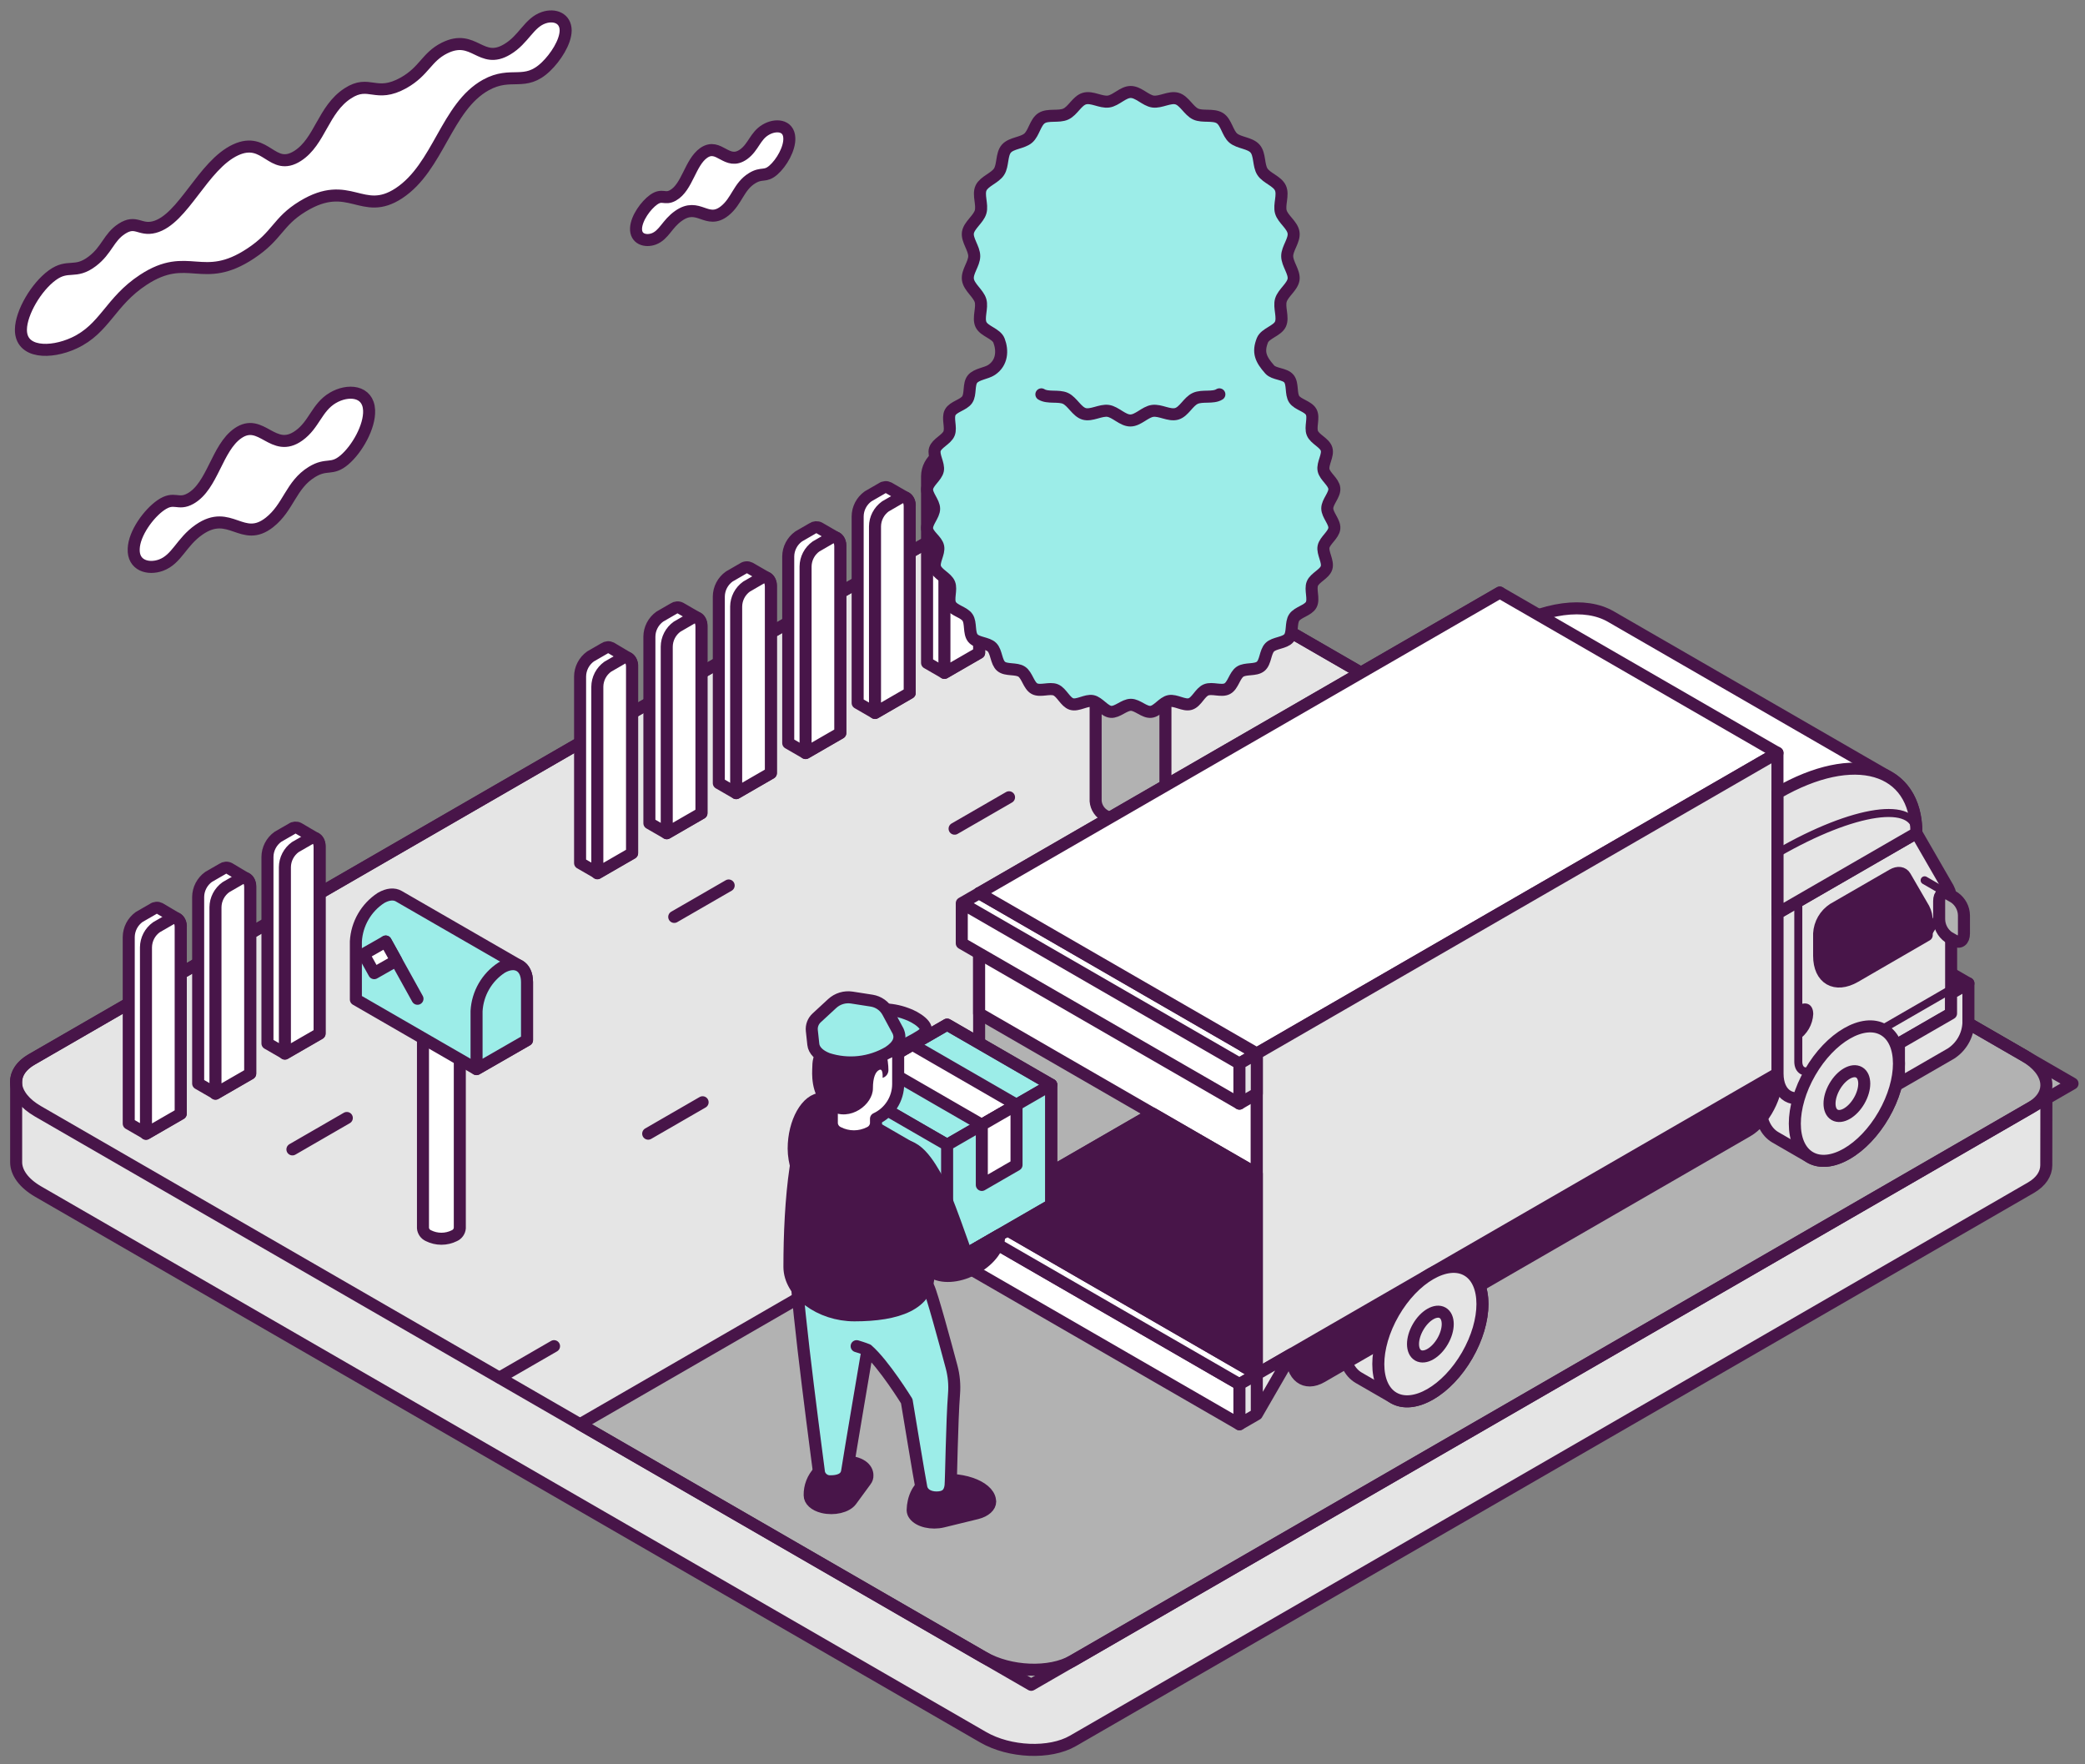 <svg width="195" height="165" viewBox="0 0 195 165" fill="none" xmlns="http://www.w3.org/2000/svg">
<rect x="0" y="0" width="195" height="165" fill="#808080" stroke="none"/>
<g clip-path="url(#clip0_0_536)">
<path d="M191.39 101.479C191.39 100.527 190.696 99.522 189.339 98.739L100.941 47.706C98.456 46.271 94.7 46.117 92.548 47.358L2.958 99.088C1.983 99.65 1.511 100.403 1.511 101.191V108.688C1.511 109.644 2.204 110.644 3.561 111.432L91.945 162.464C94.43 163.9 98.186 164.054 100.338 162.813L189.928 111.083C190.903 110.521 191.375 109.767 191.379 108.976L191.39 101.479Z" fill="#E5E5E5" stroke="#481549" stroke-width="1.125" stroke-linecap="round" stroke-linejoin="round"/>
<path d="M65.712 103.083L60.622 106.022M51.816 125.893L46.726 128.832M32.436 104.553L27.349 107.492M68.149 82.811L63.058 85.75M94.37 74.561L89.279 77.499" stroke="#481549" stroke-width="1.125" stroke-linecap="round" stroke-linejoin="round"/>
<path d="M151.629 76.971L54.242 133.199L96.443 157.564L193.834 101.336L151.629 76.971Z" fill="#B2B2B2" stroke="#481549" stroke-width="1.125" stroke-linecap="round" stroke-linejoin="round"/>
<path fill-rule="evenodd" clip-rule="evenodd" d="M189.935 103.586L100.345 155.316C98.193 156.557 94.437 156.403 91.952 154.967L3.558 103.935C1.069 102.499 0.799 100.332 2.947 99.088L92.537 47.358C94.689 46.117 98.445 46.271 100.93 47.706L189.336 98.739C191.817 100.175 192.087 102.341 189.935 103.586Z" stroke="#481549" stroke-width="1.125" stroke-linecap="round" stroke-linejoin="round"/>
<path d="M1.957 30.8C1.912 33.049 4.72 33.102 6.928 32.082C9.818 30.748 10.301 28.199 13.401 26.171C17.622 23.404 18.927 26.699 23.444 23.704C25.989 22.021 25.933 20.747 28.317 19.296C32.703 16.631 33.853 20.342 37.313 18.07C41.013 15.626 41.744 10 45.44 7.949C47.847 6.618 49.065 8.155 51.063 6.232C51.951 5.381 52.889 3.949 52.904 2.859C52.904 1.712 51.88 1.318 50.872 1.648C49.474 2.105 48.998 3.687 47.446 4.609C44.957 6.109 44.353 3.11 41.572 4.493C39.877 5.34 39.697 6.648 37.741 7.75C35.117 9.209 34.554 7.409 32.523 8.733C30.217 10.232 29.932 13.231 27.841 14.577C25.427 16.121 24.894 12.702 22.046 14.011C18.96 15.435 17.15 20.529 14.428 21.238C13.068 21.59 12.723 20.533 11.388 21.399C10.151 22.201 10.009 23.389 8.633 24.435C7.01 25.672 6.384 24.649 4.885 25.744C3.385 26.838 1.983 29.237 1.957 30.8ZM12.505 51.327C12.434 52.891 13.866 53.284 15.047 52.857C16.546 52.313 16.948 50.69 18.623 49.532C21.528 47.519 22.657 50.862 25.206 48.853C26.997 47.44 27.2 45.345 29.168 44.141C30.573 43.279 31.012 44.025 32.204 43.017C33.396 42.008 34.588 39.902 34.521 38.372C34.442 36.528 32.534 36.371 31.113 37.218C29.614 38.117 29.404 39.696 27.961 40.734C25.524 42.488 24.459 38.976 22.24 40.528C20.28 41.896 19.886 45.457 17.825 46.623C16.633 47.298 16.325 46.361 15.047 47.241C13.922 48.014 12.554 49.862 12.505 51.327ZM59.486 21.346C59.441 22.366 60.374 22.621 61.143 22.344C62.121 21.969 62.384 20.93 63.474 20.177C65.349 18.865 66.098 21.043 67.763 19.735C68.929 18.812 69.064 17.448 70.342 16.665C71.26 16.102 71.545 16.586 72.321 15.915C73.097 15.244 73.877 13.883 73.82 12.89C73.768 11.687 72.527 11.585 71.601 12.14C70.619 12.725 70.477 13.756 69.547 14.43C67.958 15.555 67.264 13.306 65.821 14.296C64.543 15.188 64.288 17.508 62.942 18.269C62.166 18.707 61.956 18.096 61.132 18.674C60.412 19.187 59.531 20.391 59.486 21.346ZM65.266 57.809L63.643 56.871C63.543 56.819 63.431 56.796 63.318 56.804C63.206 56.812 63.098 56.851 63.006 56.916L61.709 57.666C61.41 57.88 61.166 58.161 60.997 58.486C60.827 58.812 60.737 59.173 60.734 59.54V76.986L62.357 77.923L65.604 76.049V58.588C65.62 58.44 65.597 58.291 65.538 58.154C65.478 58.017 65.385 57.898 65.266 57.809ZM71.759 54.06L70.136 53.123C70.036 53.071 69.923 53.047 69.811 53.056C69.698 53.063 69.59 53.102 69.498 53.168L68.201 53.918C67.903 54.131 67.659 54.412 67.489 54.738C67.32 55.064 67.23 55.425 67.227 55.792V73.238L68.85 74.175L72.096 72.3V54.84C72.113 54.692 72.091 54.542 72.032 54.405C71.972 54.268 71.878 54.149 71.759 54.06ZM78.251 50.312L76.628 49.374C76.528 49.322 76.416 49.299 76.303 49.307C76.191 49.315 76.082 49.354 75.991 49.419L74.694 50.169C74.395 50.383 74.151 50.663 73.982 50.989C73.812 51.315 73.722 51.676 73.719 52.043V69.489L75.342 70.426L78.589 68.552V51.091C78.606 50.943 78.583 50.793 78.524 50.656C78.465 50.519 78.371 50.401 78.251 50.312ZM84.744 46.563L83.121 45.626C83.02 45.574 82.908 45.55 82.796 45.558C82.683 45.566 82.575 45.605 82.483 45.671L81.186 46.42C80.888 46.634 80.644 46.915 80.474 47.241C80.305 47.566 80.215 47.928 80.212 48.295V65.74L81.835 66.678L85.081 64.803V47.343C85.098 47.194 85.076 47.044 85.017 46.908C84.957 46.771 84.863 46.652 84.744 46.563ZM91.236 42.814L89.613 41.877C89.513 41.825 89.4 41.802 89.288 41.81C89.176 41.818 89.067 41.857 88.976 41.922L87.679 42.672C87.38 42.885 87.136 43.166 86.967 43.492C86.797 43.818 86.707 44.179 86.704 44.546V61.992L88.327 62.929L91.573 61.055V43.594C91.591 43.446 91.568 43.296 91.509 43.159C91.45 43.022 91.356 42.903 91.236 42.814ZM97.729 39.066L96.106 38.106C96.005 38.054 95.893 38.031 95.781 38.039C95.668 38.047 95.56 38.086 95.468 38.151L94.171 38.901C93.873 39.114 93.629 39.395 93.459 39.721C93.29 40.047 93.2 40.408 93.197 40.775V58.221L94.82 59.158L98.066 57.284V39.846C98.083 39.697 98.061 39.547 98.002 39.411C97.942 39.274 97.848 39.155 97.729 39.066ZM104.221 35.317L102.598 34.358C102.498 34.306 102.386 34.282 102.273 34.29C102.161 34.298 102.052 34.337 101.961 34.403L100.664 35.152C100.365 35.366 100.121 35.647 99.952 35.973C99.782 36.298 99.692 36.66 99.689 37.027V54.472L101.312 55.41L104.558 53.535V36.097C104.576 35.949 104.553 35.799 104.494 35.662C104.435 35.525 104.341 35.406 104.221 35.317Z" fill="white" stroke="#481549" stroke-width="1.125" stroke-linecap="round" stroke-linejoin="round"/>
<path d="M64.629 57.853L63.332 58.603C63.033 58.816 62.789 59.097 62.62 59.423C62.45 59.749 62.36 60.11 62.357 60.477V77.923L65.603 76.049V58.588C65.603 57.872 65.165 57.542 64.629 57.853ZM71.121 54.105L69.824 54.855C69.525 55.068 69.281 55.349 69.112 55.675C68.943 56.001 68.853 56.362 68.85 56.729V74.174L72.096 72.3V54.84C72.096 54.124 71.657 53.794 71.121 54.105ZM77.614 50.356L76.317 51.106C76.018 51.319 75.774 51.6 75.605 51.926C75.435 52.252 75.345 52.613 75.342 52.98V70.426L78.588 68.552V51.091C78.588 50.375 78.153 50.045 77.614 50.356ZM84.106 46.608L82.809 47.357C82.51 47.571 82.266 47.852 82.097 48.178C81.928 48.503 81.838 48.865 81.835 49.232V66.677L85.081 64.803V47.342C85.081 46.627 84.646 46.297 84.106 46.608ZM90.599 42.859L89.302 43.609C89.003 43.822 88.759 44.103 88.59 44.429C88.42 44.755 88.33 45.116 88.327 45.483V62.929L91.573 61.055V43.594C91.573 42.878 91.138 42.548 90.599 42.859ZM97.091 39.111L95.794 39.86C95.496 40.074 95.251 40.355 95.082 40.681C94.913 41.006 94.823 41.367 94.82 41.735V59.18L98.066 57.306V39.845C98.066 39.129 97.646 38.8 97.091 39.111ZM103.584 35.362L102.287 36.112C101.988 36.325 101.744 36.606 101.575 36.932C101.405 37.258 101.315 37.619 101.312 37.986V55.432L104.558 53.557V36.097C104.558 35.381 104.123 35.051 103.584 35.362ZM58.774 61.557L57.162 60.597C57.062 60.545 56.949 60.522 56.837 60.53C56.724 60.538 56.616 60.577 56.524 60.642L55.224 61.392C54.926 61.606 54.683 61.888 54.514 62.213C54.346 62.539 54.256 62.9 54.253 63.266V80.712L55.876 81.649L59.122 79.775V62.337C59.137 62.188 59.112 62.037 59.051 61.901C58.99 61.764 58.894 61.645 58.774 61.557Z" fill="white" stroke="#481549" stroke-width="1.125" stroke-linecap="round" stroke-linejoin="round"/>
<path d="M58.136 61.602L56.836 62.352C56.538 62.566 56.295 62.847 56.126 63.173C55.958 63.498 55.868 63.859 55.865 64.226V81.671L59.111 79.797V62.337C59.111 61.621 58.661 61.291 58.136 61.602ZM16.569 85.922L14.949 84.963C14.85 84.911 14.738 84.887 14.626 84.895C14.514 84.903 14.407 84.942 14.316 85.008L13.015 85.757C12.717 85.972 12.473 86.253 12.304 86.578C12.135 86.904 12.045 87.265 12.04 87.632V105.077L13.664 106.015L16.91 104.14V86.702C16.927 86.554 16.904 86.403 16.844 86.266C16.784 86.13 16.689 86.011 16.569 85.922ZM23.05 82.174L21.442 81.214C21.343 81.162 21.231 81.139 21.119 81.147C21.007 81.155 20.899 81.194 20.808 81.259L19.508 82.009C19.209 82.223 18.966 82.504 18.797 82.83C18.627 83.155 18.537 83.516 18.533 83.883V101.329L20.156 102.266L23.402 100.392V82.954C23.418 82.804 23.393 82.653 23.331 82.516C23.269 82.379 23.172 82.261 23.05 82.174ZM29.554 78.425L27.923 77.466C27.824 77.413 27.712 77.39 27.6 77.398C27.488 77.406 27.381 77.445 27.29 77.511L25.989 78.26C25.691 78.474 25.447 78.756 25.278 79.081C25.109 79.407 25.018 79.768 25.014 80.135V97.58L26.637 98.517L29.884 96.643V79.205C29.901 79.058 29.88 78.908 29.823 78.771C29.765 78.634 29.672 78.515 29.554 78.425Z" fill="white" stroke="#481549" stroke-width="1.125" stroke-linecap="round" stroke-linejoin="round"/>
<path d="M15.928 85.968L14.627 86.718C14.329 86.932 14.085 87.213 13.916 87.538C13.747 87.864 13.656 88.225 13.652 88.592V106.038L16.899 104.163V86.703C16.906 85.987 16.471 85.657 15.928 85.968ZM22.428 82.219L21.127 82.969C20.829 83.183 20.585 83.464 20.416 83.79C20.247 84.115 20.156 84.476 20.152 84.843V102.289L23.399 100.415V82.954C23.399 82.238 22.964 81.908 22.428 82.219ZM28.92 78.471L27.619 79.22C27.321 79.434 27.078 79.716 26.909 80.041C26.739 80.367 26.649 80.728 26.645 81.095V98.54L29.891 96.666V79.205C29.891 78.49 29.456 78.16 28.92 78.471Z" fill="white" stroke="#481549" stroke-width="1.125" stroke-linecap="round" stroke-linejoin="round"/>
<path d="M108.997 56.174C108.974 55.877 108.874 55.591 108.706 55.344C108.538 55.098 108.309 54.899 108.041 54.769C107.332 54.387 106.539 54.188 105.734 54.188C104.928 54.188 104.136 54.387 103.426 54.769C103.158 54.899 102.929 55.098 102.761 55.344C102.594 55.591 102.493 55.877 102.47 56.174V74.917C102.494 75.214 102.595 75.5 102.762 75.746C102.93 75.993 103.159 76.192 103.426 76.323C104.136 76.704 104.928 76.903 105.734 76.903C106.539 76.903 107.332 76.704 108.041 76.323C108.308 76.192 108.537 75.993 108.705 75.746C108.873 75.5 108.973 75.214 108.997 74.917V56.174Z" fill="#B2B2B2" stroke="#481549" stroke-width="1.125" stroke-linecap="round" stroke-linejoin="round"/>
<path d="M105.732 58.161C107.533 58.161 108.993 57.271 108.993 56.174C108.993 55.077 107.533 54.187 105.732 54.187C103.931 54.187 102.47 55.077 102.47 56.174C102.47 57.271 103.931 58.161 105.732 58.161Z" fill="#B2B2B2" stroke="#481549" stroke-width="1.125" stroke-linecap="round" stroke-linejoin="round"/>
<path d="M86.708 49.453C86.648 48.846 87.364 48.197 87.364 47.579C87.364 46.96 86.648 46.308 86.708 45.704C86.768 45.101 87.596 44.58 87.716 43.991C87.836 43.403 87.259 42.608 87.435 42.027C87.611 41.446 88.526 41.112 88.758 40.546C88.991 39.98 88.582 39.103 88.871 38.563C89.159 38.024 90.119 37.881 90.46 37.371C90.801 36.862 90.565 35.921 90.955 35.448C91.345 34.976 92.237 34.931 92.747 34.59C93.736 33.923 93.789 32.783 93.433 31.854C93.181 31.19 92.049 30.988 91.749 30.354C91.45 29.721 91.903 28.78 91.701 28.105C91.498 27.43 90.621 26.86 90.524 26.137C90.426 25.414 91.116 24.675 91.116 23.952C91.116 23.228 90.422 22.452 90.524 21.762C90.625 21.073 91.506 20.507 91.708 19.828C91.911 19.15 91.457 18.209 91.753 17.579C92.049 16.949 93.05 16.657 93.436 16.061C93.823 15.465 93.654 14.438 94.122 13.902C94.591 13.366 95.622 13.384 96.165 12.916C96.709 12.447 96.825 11.416 97.429 11.042C98.032 10.667 99.01 10.97 99.678 10.667C100.345 10.363 100.731 9.422 101.421 9.22C102.111 9.017 102.958 9.595 103.67 9.497C104.382 9.4 105.027 8.601 105.75 8.601C106.474 8.601 107.137 9.396 107.835 9.497C108.532 9.598 109.405 9.021 110.084 9.22C110.762 9.418 111.182 10.371 111.827 10.667C112.471 10.963 113.465 10.667 114.076 11.042C114.687 11.416 114.803 12.459 115.343 12.916C115.883 13.373 116.914 13.362 117.382 13.902C117.851 14.442 117.682 15.461 118.068 16.061C118.454 16.661 119.451 16.927 119.751 17.579C120.051 18.231 119.597 19.154 119.796 19.828C119.995 20.503 120.879 21.047 120.981 21.762C121.082 22.478 120.385 23.224 120.385 23.952C120.385 24.679 121.082 25.451 120.981 26.137C120.879 26.823 119.999 27.393 119.796 28.071C119.594 28.75 120.047 29.691 119.751 30.32C119.455 30.95 118.327 31.179 118.068 31.82C117.622 32.944 117.907 33.604 118.754 34.556C119.163 35.014 120.156 34.931 120.546 35.415C120.936 35.898 120.7 36.828 121.041 37.338C121.382 37.847 122.341 37.99 122.63 38.53C122.919 39.069 122.506 39.943 122.743 40.513C122.979 41.083 123.886 41.401 124.066 41.993C124.246 42.586 123.665 43.354 123.785 43.958C123.905 44.561 124.733 45.056 124.793 45.671C124.853 46.285 124.133 46.923 124.133 47.545C124.133 48.167 124.853 48.812 124.793 49.419C124.733 50.026 123.905 50.544 123.785 51.129C123.665 51.713 124.242 52.512 124.066 53.097C123.89 53.681 122.975 54.011 122.743 54.574C122.51 55.136 122.919 56.02 122.63 56.556C122.341 57.093 121.382 57.242 121.041 57.748C120.7 58.255 120.936 59.199 120.546 59.672C120.156 60.144 119.189 60.099 118.754 60.534C118.319 60.968 118.379 61.932 117.896 62.322C117.412 62.712 116.482 62.475 115.973 62.82C115.463 63.165 115.324 64.117 114.781 64.406C114.237 64.695 113.367 64.282 112.798 64.518C112.228 64.755 111.909 65.665 111.317 65.842C110.725 66.018 109.956 65.444 109.353 65.561C108.749 65.677 108.258 66.513 107.64 66.573C107.021 66.633 106.388 65.913 105.765 65.913C105.143 65.913 104.498 66.629 103.891 66.573C103.284 66.516 102.767 65.68 102.178 65.561C101.589 65.441 100.795 66.022 100.214 65.842C99.633 65.662 99.295 64.751 98.733 64.518C98.171 64.286 97.29 64.695 96.75 64.406C96.21 64.117 96.068 63.158 95.558 62.817C95.048 62.475 94.107 62.712 93.635 62.322C93.163 61.932 93.208 60.965 92.777 60.53C92.346 60.095 91.375 60.155 90.985 59.672C90.595 59.188 90.831 58.258 90.49 57.748C90.149 57.239 89.189 57.1 88.901 56.556C88.612 56.013 89.024 55.143 88.788 54.574C88.552 54.004 87.664 53.685 87.465 53.097C87.266 52.508 87.866 51.736 87.746 51.129C87.626 50.521 86.775 50.068 86.708 49.453Z" fill="#9cede8" stroke="#481549" stroke-width="1.125" stroke-linecap="round" stroke-linejoin="round"/>
<path d="M114.042 36.88C113.446 37.255 112.46 36.955 111.793 37.255C111.126 37.555 110.74 38.503 110.05 38.702C109.36 38.901 108.513 38.327 107.801 38.425C107.089 38.522 106.444 39.324 105.717 39.324C104.99 39.324 104.334 38.526 103.636 38.425C102.939 38.323 102.066 38.904 101.387 38.702C100.709 38.499 100.289 37.551 99.644 37.255C98.999 36.959 98.006 37.255 97.395 36.88" stroke="#481549" stroke-width="1.125" stroke-linecap="round" stroke-linejoin="round"/>
<path d="M42.501 96.321C42.124 96.129 41.706 96.029 41.283 96.029C40.859 96.029 40.442 96.129 40.065 96.321C39.925 96.382 39.805 96.479 39.715 96.602C39.627 96.726 39.572 96.871 39.559 97.022V114.854C39.573 115.006 39.627 115.151 39.716 115.275C39.805 115.399 39.925 115.497 40.065 115.559C40.443 115.749 40.86 115.848 41.283 115.848C41.706 115.848 42.123 115.749 42.501 115.559C42.64 115.497 42.76 115.399 42.848 115.275C42.937 115.151 42.99 115.006 43.004 114.854V97.022C42.991 96.871 42.937 96.726 42.849 96.603C42.76 96.479 42.64 96.382 42.501 96.321Z" fill="white" stroke="#481549" stroke-width="1.125" stroke-linecap="round" stroke-linejoin="round"/>
<path d="M48.581 90.323L37.294 83.812C36.867 83.564 36.279 83.602 35.63 83.977C34.947 84.423 34.378 85.023 33.971 85.73C33.563 86.437 33.328 87.229 33.283 88.044V93.472L44.559 99.983L49.29 97.269V91.845C49.29 91.095 49.009 90.585 48.581 90.323Z" fill="#9cede8" stroke="#481549" stroke-width="1.125" stroke-linecap="round" stroke-linejoin="round"/>
<path d="M46.921 90.489C46.237 90.934 45.668 91.535 45.26 92.241C44.851 92.948 44.615 93.741 44.57 94.556V99.984L49.29 97.27V91.845C49.29 90.346 48.218 89.739 46.921 90.489Z" fill="#9cede8" stroke="#481549" stroke-width="1.125" stroke-linecap="round" stroke-linejoin="round"/>
<path d="M39.045 93.405L36.076 88.052" stroke="#481549" stroke-width="1.125" stroke-linecap="round" stroke-linejoin="round"/>
<path d="M37.066 89.836L36.076 88.052L34.007 89.229L34.997 91.01L37.066 89.836Z" fill="white" stroke="#481549" stroke-width="1.125" stroke-linecap="round" stroke-linejoin="round"/>
<path d="M137.22 118.801L133.973 116.927C133.092 116.417 131.874 116.492 130.528 117.268C127.841 118.82 125.655 122.595 125.655 125.702C125.655 127.254 126.199 128.345 127.083 128.855L130.33 130.729C131.211 131.239 132.425 131.164 133.771 130.388C136.462 128.836 138.644 125.057 138.644 121.954C138.644 120.402 138.1 119.311 137.22 118.801ZM176.174 96.31L172.928 94.436C172.047 93.926 170.829 94.001 169.487 94.777C166.796 96.329 164.614 100.103 164.614 103.211C164.614 104.763 165.161 105.854 166.042 106.363L169.288 108.238C170.169 108.748 171.388 108.673 172.733 107.897C175.421 106.345 177.606 102.566 177.606 99.462C177.603 97.91 177.055 96.82 176.174 96.31Z" fill="#E5E5E5" stroke="#481549" stroke-width="1.125" stroke-linecap="round" stroke-linejoin="round"/>
<path d="M176.635 72.66L150.662 57.666C148.296 56.298 144.522 56.71 140.267 59.166V70.411L166.237 85.405L179.226 77.908C179.226 75.378 178.258 73.597 176.635 72.66Z" fill="white" stroke="#481549" stroke-width="1.125" stroke-linecap="round" stroke-linejoin="round"/>
<path d="M158.121 76.971L184.095 91.965L182.472 92.902L156.498 77.908L158.121 76.971Z" fill="white" stroke="#481549" stroke-width="1.125" stroke-linecap="round" stroke-linejoin="round"/>
<path d="M91.573 113.519L140.267 85.405V55.417L91.573 83.531V113.519Z" fill="#B2B2B2" stroke="#481549" stroke-width="1.125" stroke-linecap="round" stroke-linejoin="round"/>
<path d="M117.543 109.771L91.573 94.777V83.531L117.543 98.525V109.771ZM115.92 129.451L89.95 114.457V118.205L115.92 133.199V129.451Z" fill="white" stroke="#481549" stroke-width="1.125" stroke-linecap="round" stroke-linejoin="round"/>
<path d="M115.92 99.463L89.95 84.468V88.217L115.92 103.211V99.463ZM89.95 84.468L91.573 83.531L117.543 98.525L115.92 99.463L89.95 84.468ZM89.95 114.457L91.573 113.52L117.543 128.514L115.92 129.451L89.95 114.457Z" fill="white"/>
<path d="M115.92 99.463L89.95 84.468M115.92 99.463V103.211L89.95 88.217V84.468M115.92 99.463L117.543 98.525L91.573 83.531L89.95 84.468M89.95 114.457L91.573 113.52L117.543 128.514L115.92 129.451L89.95 114.457Z" stroke="#481549" stroke-width="1.125" stroke-linecap="round" stroke-linejoin="round"/>
<path d="M91.573 83.531L117.543 98.525L166.237 70.411L140.267 55.417L91.573 83.531Z" fill="white" stroke="#481549" stroke-width="1.125" stroke-linecap="round" stroke-linejoin="round"/>
<path d="M163.426 105.771L123.601 128.765C122.049 129.661 120.79 128.708 120.79 126.639L166.237 100.399C166.245 102.469 164.981 104.875 163.426 105.771Z" fill="#481549" stroke="#481549" stroke-width="1.125" stroke-linecap="round" stroke-linejoin="round"/>
<path d="M117.543 128.513L166.237 100.399V70.411L117.543 98.525V128.513ZM166.245 85.405L179.233 77.908L182.202 83.055C182.395 83.419 182.491 83.827 182.48 84.239V94.776L169.491 102.274C167.699 103.308 166.245 102.468 166.245 100.399V85.405Z" fill="#E5E5E5" stroke="#481549" stroke-width="1.125" stroke-linecap="round" stroke-linejoin="round"/>
<path d="M182.472 92.527L169.483 100.024C168.767 100.437 168.186 100.099 168.186 99.275V84.281" stroke="#481549" stroke-width="0.75" stroke-linecap="round" stroke-linejoin="round"/>
<path d="M170.135 89.39V87.306C170.161 86.847 170.293 86.401 170.522 86.003C170.752 85.605 171.071 85.267 171.455 85.015L177.003 81.814C177.501 81.525 177.962 81.589 178.184 81.975L179.923 84.974C180.115 85.339 180.209 85.747 180.197 86.159V87.456L173.502 91.335C171.642 92.407 170.135 91.534 170.135 89.39Z" fill="#481549" stroke="#481549" stroke-width="1.125" stroke-linecap="round" stroke-linejoin="round"/>
<path d="M182.472 92.903V94.777L177.599 97.588V101.337L182.472 98.525C182.944 98.217 183.337 97.802 183.619 97.314C183.901 96.825 184.064 96.277 184.095 95.714V91.966L182.472 92.903ZM166.245 74.16C173.423 70.014 179.233 71.693 179.233 77.908L166.245 85.406V74.16Z" fill="#E5E5E5" stroke="#481549" stroke-width="1.125" stroke-linecap="round" stroke-linejoin="round"/>
<path d="M176.175 104.263C178.077 100.969 178.076 97.409 176.174 96.311C174.272 95.212 171.188 96.992 169.287 100.286C167.385 103.579 167.386 107.139 169.288 108.238C171.19 109.336 174.274 107.556 176.175 104.263Z" fill="#E5E5E5" stroke="#481549" stroke-width="1.125" stroke-linecap="round" stroke-linejoin="round"/>
<path d="M173.88 102.938C174.514 101.84 174.513 100.654 173.878 100.287C173.243 99.921 172.215 100.513 171.582 101.611C170.948 102.708 170.949 103.894 171.584 104.261C172.219 104.627 173.247 104.035 173.88 102.938Z" fill="#E5E5E5" stroke="#481549" stroke-width="1.125" stroke-linecap="round" stroke-linejoin="round"/>
<path d="M117.543 128.513L115.92 129.45V133.199L117.543 132.262V128.513ZM120.79 126.639L117.543 128.513V132.262L120.79 126.639ZM117.543 98.525L115.92 99.462V103.211L117.543 102.273V98.525Z" fill="#E5E5E5"/>
<path d="M117.543 128.513L115.92 129.45V133.199L117.543 132.262M117.543 128.513V132.262M117.543 128.513L120.79 126.639L117.543 132.262M117.543 98.525L115.92 99.462V103.211L117.543 102.273V98.525Z" stroke="#481549" stroke-width="1.125" stroke-linecap="round" stroke-linejoin="round"/>
<path d="M179.222 77.909C179.222 74.801 173.415 75.637 166.237 79.783" stroke="#481549" stroke-width="0.75" stroke-linecap="round" stroke-linejoin="round"/>
<path d="M168.186 94.034C168.958 93.588 169.584 93.952 169.584 94.84C169.558 95.326 169.418 95.798 169.175 96.219C168.932 96.639 168.593 96.997 168.186 97.262V94.034Z" fill="#481549"/>
<path d="M137.221 126.753C139.122 123.459 139.122 119.899 137.219 118.801C135.317 117.703 132.233 119.482 130.332 122.776C128.43 126.069 128.431 129.63 130.333 130.728C132.235 131.826 135.319 130.047 137.221 126.753Z" fill="#E5E5E5" stroke="#481549" stroke-width="1.125" stroke-linecap="round" stroke-linejoin="round"/>
<path d="M134.925 125.428C135.559 124.33 135.558 123.144 134.923 122.777C134.288 122.411 133.26 123.003 132.627 124.101C131.993 125.198 131.994 126.384 132.629 126.751C133.264 127.117 134.292 126.525 134.925 125.428Z" fill="#E5E5E5" stroke="#481549" stroke-width="1.125" stroke-linecap="round" stroke-linejoin="round"/>
<path d="M180.002 82.327L182.517 83.782L180.197 87.467" stroke="#481549" stroke-width="0.75" stroke-linecap="round" stroke-linejoin="round"/>
<path d="M182.809 83.95L182.228 83.613C181.748 83.336 181.359 83.613 181.359 84.273V85.971C181.364 86.297 181.445 86.617 181.596 86.906C181.747 87.195 181.963 87.445 182.228 87.635L182.809 87.969C183.289 88.246 183.679 87.95 183.679 87.309V85.611C183.674 85.285 183.593 84.966 183.442 84.677C183.291 84.389 183.074 84.14 182.809 83.95Z" fill="#B2B2B2" stroke="#481549" stroke-width="1.125" stroke-linecap="round" stroke-linejoin="round"/>
<path d="M91.573 113.519L117.543 128.514V109.771L107.805 104.148L91.573 113.519ZM81.126 137.971C81.126 137.368 80.534 136.67 78.784 136.67C78.374 136.677 77.969 136.764 77.593 136.928C77.216 137.091 76.876 137.327 76.592 137.623C76.308 137.918 76.085 138.267 75.936 138.649C75.787 139.031 75.715 139.439 75.725 139.849C75.725 140.31 76.171 140.756 76.958 140.948C77.985 141.199 79.173 140.921 79.608 140.329L80.965 138.477C81.079 138.334 81.136 138.154 81.126 137.971ZM92.608 140.419C92.607 140.375 92.601 140.331 92.589 140.288C92.417 139.006 89.804 138.001 87.064 138.545C85.857 138.785 85.377 140.198 85.358 141.195C85.357 141.206 85.357 141.217 85.358 141.229V141.262C85.368 141.413 85.423 141.556 85.516 141.675C85.951 142.271 87.135 142.548 88.166 142.297L91.375 141.514C92.151 141.315 92.616 140.876 92.608 140.419ZM76.853 102.757C75.462 102.757 74.229 104.935 74.229 107.421C74.229 109.906 76.103 113.606 78.829 113.606C81.554 113.606 80.444 102.757 76.853 102.757Z" fill="#481549" stroke="#481549" stroke-width="1.125" stroke-linecap="round" stroke-linejoin="round"/>
<path d="M88.579 107.068L98.317 101.445L88.579 95.822L78.84 101.445L88.579 107.068Z" fill="#9cede8" stroke="#481549" stroke-width="1.125" stroke-linecap="round" stroke-linejoin="round"/>
<path d="M91.825 105.194L95.071 103.319L85.332 97.697L82.086 99.571L91.825 105.194Z" fill="white" stroke="#481549" stroke-width="1.125" stroke-linecap="round" stroke-linejoin="round"/>
<path d="M78.84 112.691L88.579 118.314V107.068L78.84 101.445V112.691ZM98.317 112.691L88.579 118.314V107.068L98.317 101.445V112.691Z" fill="#9cede8"/>
<path d="M88.579 118.314L78.84 112.691V101.445L88.579 107.068M88.579 118.314V107.068M88.579 118.314L98.317 112.691V101.445L88.579 107.068" stroke="#481549" stroke-width="1.125" stroke-linecap="round" stroke-linejoin="round"/>
<path d="M95.071 108.942L91.825 110.816V105.194L95.071 103.319V108.942Z" fill="white" stroke="#481549" stroke-width="1.125" stroke-linecap="round" stroke-linejoin="round"/>
<path fill-rule="evenodd" clip-rule="evenodd" d="M88.579 95.822L78.84 101.445V112.691L88.579 118.314L98.317 112.691V101.445L88.579 95.822Z" stroke="#481549" stroke-width="1.125" stroke-linecap="round" stroke-linejoin="round"/>
<path d="M81.13 126.238C82.667 127.573 84.804 131.037 84.804 131.037C84.804 131.037 86.052 138.612 86.172 139.137C86.318 139.756 86.922 140.044 87.596 140.044C88.425 140.044 88.815 139.67 88.901 138.946C88.957 138.462 89.025 132.907 89.227 130.351C89.294 129.501 89.216 128.647 88.995 127.824C88.395 125.575 87.158 121.017 86.839 120.376C86.206 119.105 85.85 118.265 85.081 117.707C83.837 116.803 81.123 115.833 78.604 115.833C76.407 115.833 74.443 117.07 74.443 118.423C74.443 121.796 76.692 138.29 76.594 137.713C76.649 137.958 76.79 138.175 76.992 138.325C77.194 138.475 77.442 138.548 77.693 138.53C78.259 138.53 79.106 138.403 79.226 137.6C79.44 136.172 81.13 126.238 81.13 126.238ZM81.13 126.238C80.83 126.107 80.118 125.894 80.118 125.894L81.13 126.238Z" fill="#9cede8"/>
<path d="M81.13 126.238C82.667 127.573 84.804 131.037 84.804 131.037C84.804 131.037 86.052 138.612 86.172 139.137C86.318 139.756 86.922 140.044 87.596 140.044C88.425 140.044 88.815 139.67 88.901 138.946C88.957 138.462 89.025 132.907 89.227 130.351C89.294 129.501 89.216 128.647 88.995 127.824C88.395 125.575 87.158 121.017 86.839 120.376C86.206 119.105 85.85 118.265 85.081 117.707C83.837 116.803 81.123 115.833 78.604 115.833C76.407 115.833 74.443 117.07 74.443 118.423C74.443 121.796 76.692 138.29 76.594 137.713C76.649 137.958 76.79 138.175 76.992 138.325C77.194 138.475 77.442 138.548 77.693 138.53C78.259 138.53 79.106 138.403 79.226 137.6C79.44 136.172 81.13 126.238 81.13 126.238ZM81.13 126.238C80.83 126.107 80.118 125.894 80.118 125.894" stroke="#481549" stroke-width="1.125" stroke-linecap="round" stroke-linejoin="round"/>
<path d="M86.839 119.161C86.839 115.142 85.486 108.024 85.486 108.024C85.472 107.874 85.425 107.729 85.349 107.599C85.272 107.469 85.168 107.358 85.043 107.274L77.779 103.072C77.594 102.975 77.384 102.935 77.176 102.958C76.969 102.98 76.772 103.065 76.613 103.199C74.435 104.957 73.832 112.425 73.832 118.471C73.832 120.9 76.71 123.01 79.908 123.01C83.926 123.01 86.839 121.995 86.839 119.161Z" fill="#481549" stroke="#481549" stroke-width="1.125" stroke-linecap="round" stroke-linejoin="round"/>
<path d="M80.429 94.582C79.481 94.582 78.571 94.958 77.9 95.629C77.23 96.3 76.853 97.209 76.853 98.158V101.381C76.853 102.277 77.19 103.141 77.797 103.799V105.077C77.814 105.259 77.879 105.434 77.986 105.582C78.093 105.73 78.237 105.847 78.405 105.921C78.857 106.15 79.358 106.27 79.865 106.27C80.372 106.27 80.872 106.15 81.325 105.921C81.491 105.847 81.635 105.729 81.741 105.581C81.847 105.433 81.912 105.259 81.928 105.077V104.624C82.547 104.337 83.071 103.88 83.438 103.305C83.805 102.731 84.001 102.063 84.001 101.381V98.158C84.001 97.21 83.625 96.301 82.955 95.63C82.285 94.96 81.377 94.582 80.429 94.582Z" fill="white" stroke="#481549" stroke-width="1.125" stroke-linecap="round" stroke-linejoin="round"/>
<path d="M83.109 98.398C83.109 98.398 85.733 97.24 86.415 96.629C87.098 96.017 85.666 95.099 84.762 94.796C83.326 94.26 81.745 94.26 80.309 94.796C79.548 95.045 78.806 95.351 78.09 95.71L83.109 98.398Z" fill="#9cede8" stroke="#481549" stroke-width="1.125" stroke-linecap="round" stroke-linejoin="round"/>
<path d="M76.816 97.802C75.934 98.671 75.991 99.241 75.961 100.051C75.931 100.86 75.961 102.926 77.67 103.889C79.522 104.935 81.64 103.286 81.64 101.79C81.64 100.759 81.883 100.208 82.251 100.051C82.618 99.893 82.543 100.8 82.543 100.8C82.7 100.757 82.838 100.663 82.936 100.534C83.035 100.405 83.089 100.247 83.091 100.084C83.091 99.226 82.798 97.086 81.823 97.086C80.849 97.086 78.982 95.665 76.816 97.802Z" fill="#481549"/>
<path d="M83.638 107.308C82.03 107.983 82.172 110.963 83.091 113.729C84.009 116.496 85.741 118.419 87.503 119.123C89.729 120.016 93.523 117.845 93.448 115.502L90.374 117.275C90.374 117.275 88.417 111.585 87.716 110.359C86.933 108.999 85.61 106.483 83.638 107.308Z" fill="#481549" stroke="#481549" stroke-width="1.125" stroke-linecap="round" stroke-linejoin="round"/>
<path d="M83.986 96.415L83.027 94.638C82.874 94.359 82.659 94.119 82.4 93.936C82.14 93.753 81.841 93.631 81.527 93.581L79.672 93.293C79.343 93.241 79.006 93.264 78.688 93.361C78.369 93.457 78.076 93.625 77.831 93.851L76.369 95.201C76.208 95.35 76.085 95.535 76.008 95.74C75.931 95.946 75.903 96.167 75.927 96.385L76.066 97.674C76.126 98.207 76.576 98.698 77.408 99.02C78.348 99.324 79.341 99.426 80.323 99.319C81.305 99.212 82.253 98.898 83.106 98.398C84.028 97.787 84.316 97.138 83.986 96.415Z" fill="#9cede8" stroke="#481549" stroke-width="1.125" stroke-linecap="round" stroke-linejoin="round"/>
</g>
<defs>
<clipPath id="clip0_0_536">
<rect width="193.8" height="163.812" fill="white" transform="translate(0.934 0.62)"/>
</clipPath>
</defs>
</svg>

